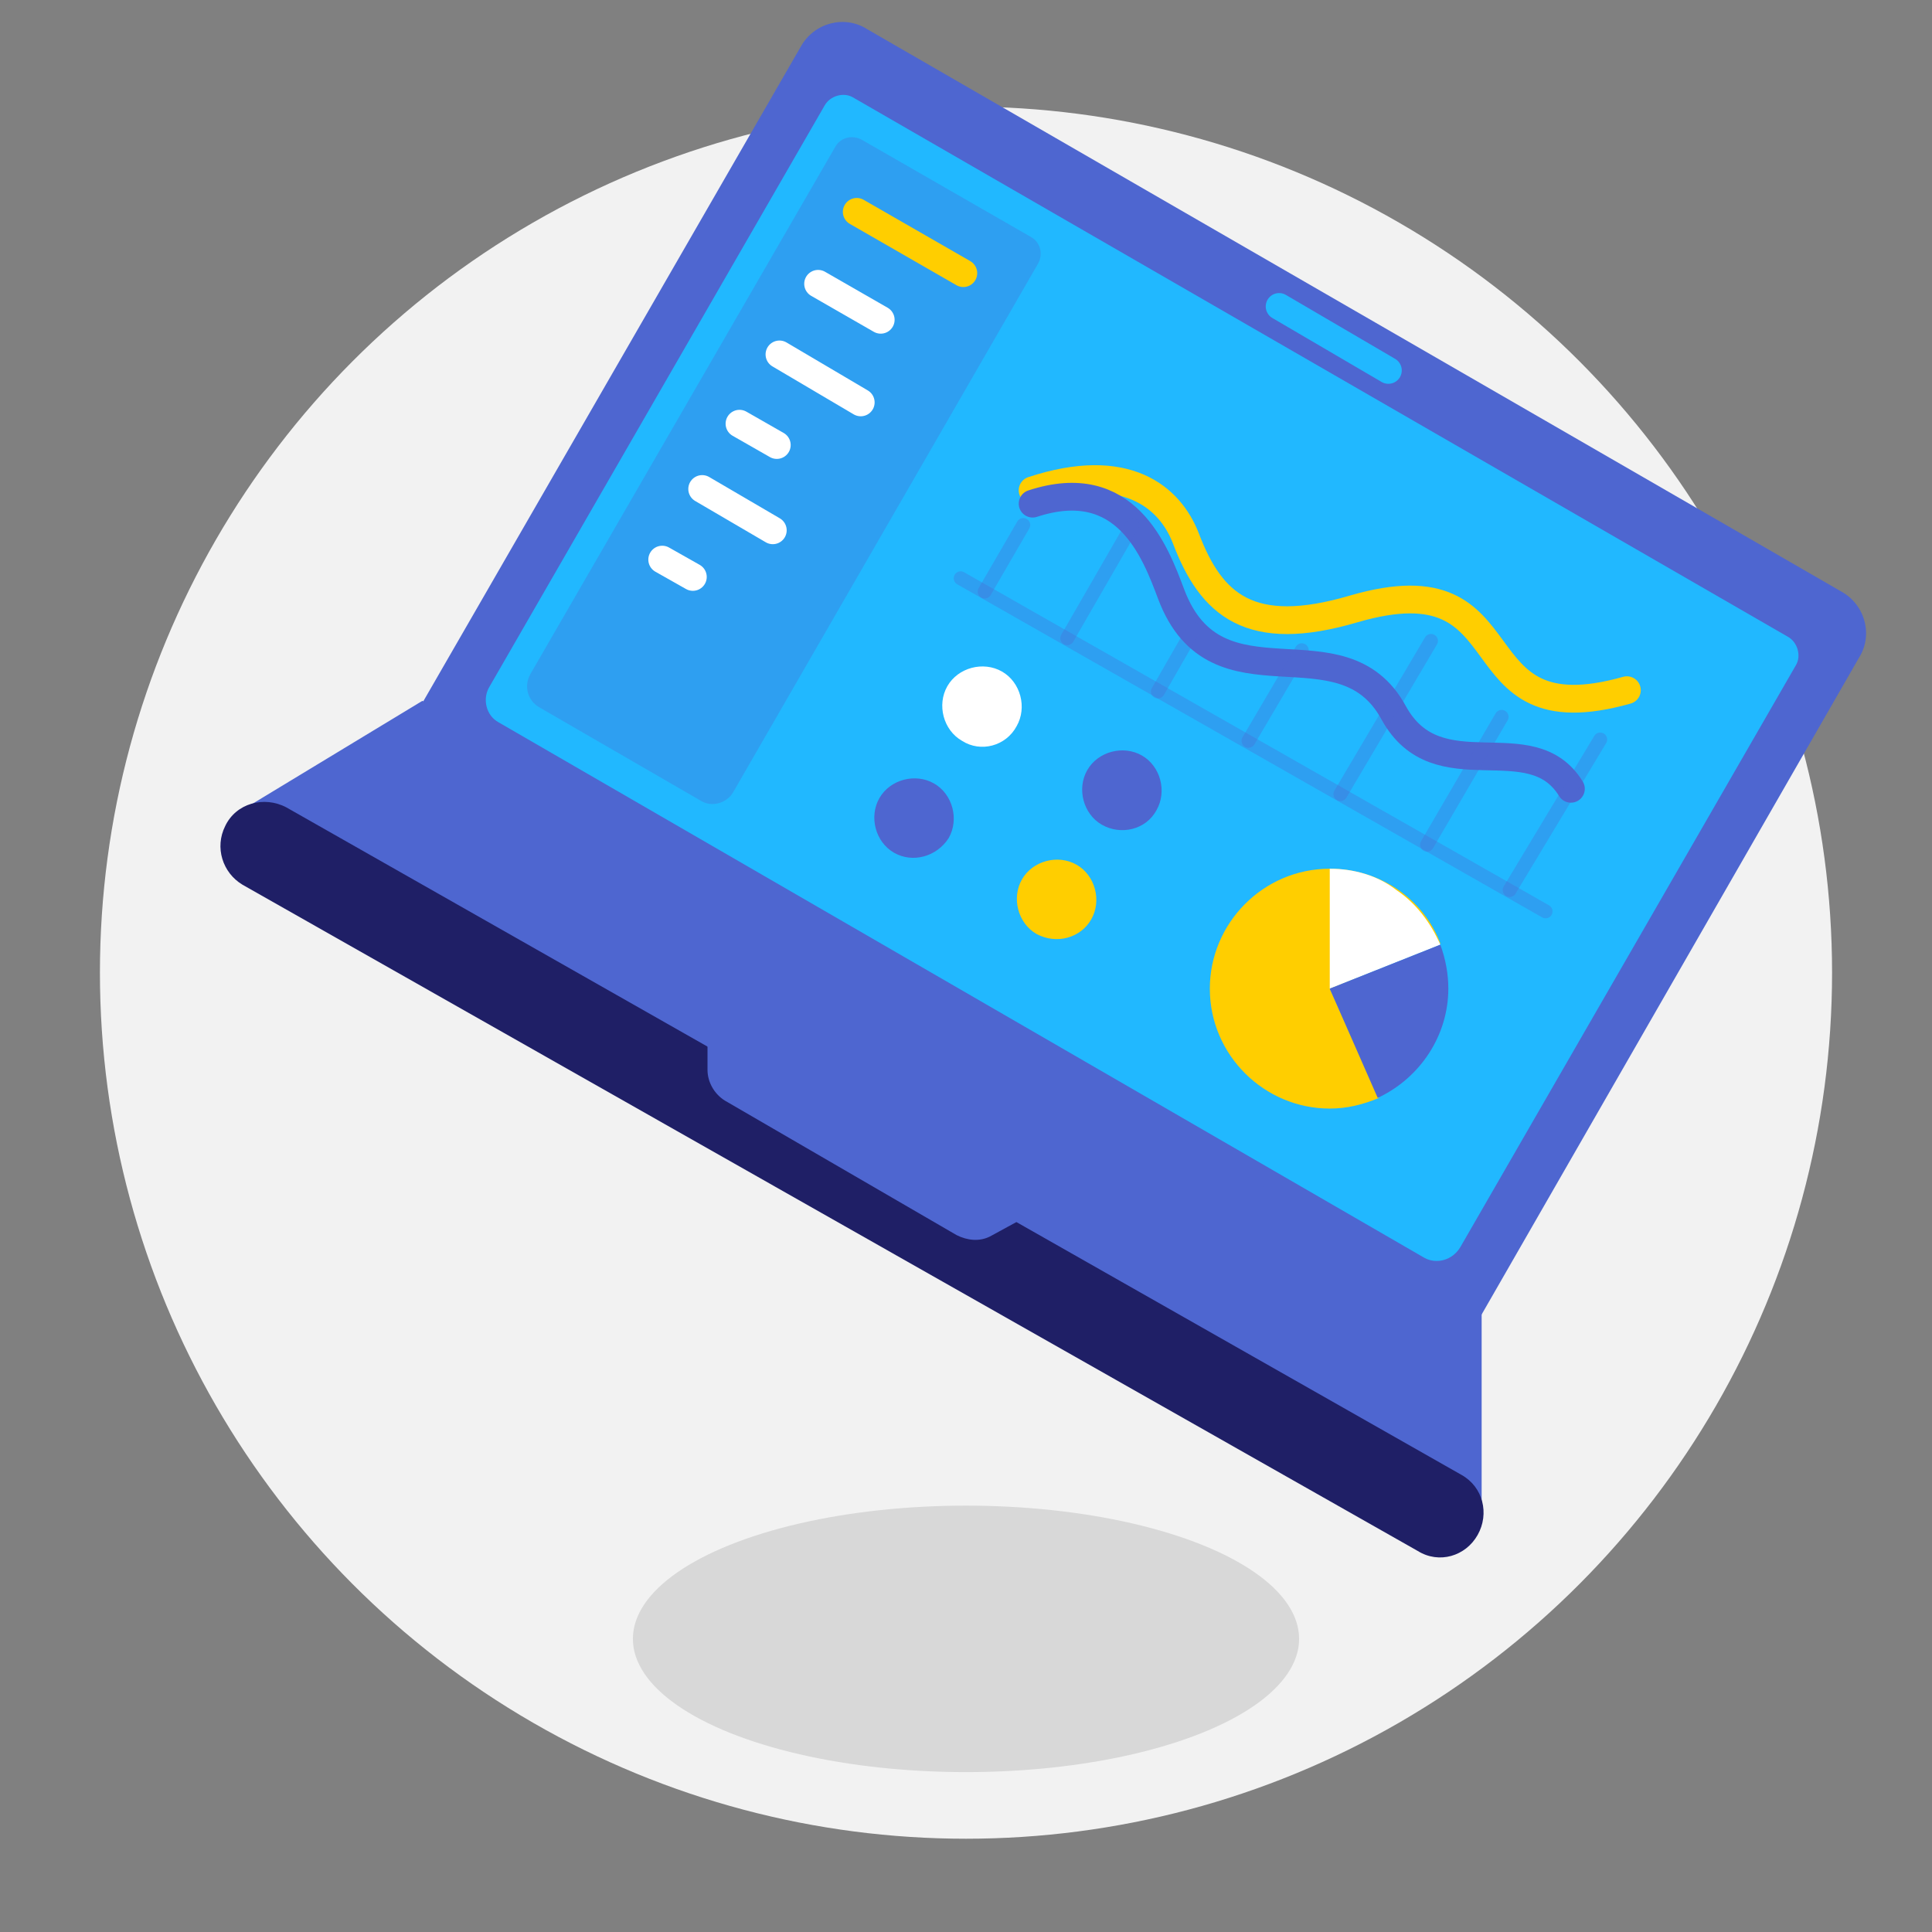 <?xml version="1.0" encoding="utf-8"?>
<!-- Generator: Adobe Illustrator 21.0.0, SVG Export Plug-In . SVG Version: 6.00 Build 0)  -->
<svg version="1.1" id="Layer_1" xmlns="http://www.w3.org/2000/svg" xmlns:xlink="http://www.w3.org/1999/xlink" x="0px" y="0px"
	 width="145px" height="145px" viewBox="0 0 145 145" style="enable-background:new 0 0 145 145;" xml:space="preserve">
<rect x="0" y="0" width="145" height="145" fill="#808080" stroke="none"/>
<style type="text/css">
	.st0{fill:#F2F2F2;}
	.st1{fill:#D8D8D8;}
	.st2{fill:#4E66D0;}
	.st3{fill:#21B8FF;}
	.st4{opacity:0.3;fill:#4E66D0;}
	.st5{fill:#1F1F66;}
	.st6{fill:none;stroke:#21B8FF;stroke-width:2.009;stroke-linecap:round;stroke-miterlimit:10;}
	.st7{fill:none;stroke:#FFCE00;stroke-width:2.084;stroke-linecap:round;stroke-miterlimit:10;}
	.st8{fill:none;stroke:#FFFFFF;stroke-width:2.084;stroke-linecap:round;stroke-miterlimit:10;}
	.st9{fill:#FFFFFF;}
	.st10{fill:#FFCE00;}
	.st11{opacity:0.3;fill:none;stroke:#4E66D0;stroke-width:1.042;stroke-linecap:round;stroke-miterlimit:10;}
	.st12{fill:none;stroke:#4E66D0;stroke-width:2.084;stroke-linecap:round;stroke-miterlimit:10;}
</style>
<g>
	<circle class="st0" cx="72.5" cy="73" r="65"/>
	<ellipse class="st1" cx="72.5" cy="123" rx="25" ry="10"/>
</g>
<path class="st2" d="M111,99L31.5,53.1L60.1,3.5c1-1.8,3.3-2.4,5-1.3l73.1,42.2c1.8,1,2.4,3.3,1.3,5L111,99z"/>
<path class="st3" d="M106.9,94.4L37.4,54.2c-0.9-0.5-1.2-1.7-0.7-2.6L61.9,7.9c0.4-0.7,1.4-1,2.1-0.6l70.2,40.5
	c0.7,0.4,1,1.4,0.6,2.1l-25.2,43.7C109,94.6,107.8,94.9,106.9,94.4z"/>
<path class="st4" d="M52.6,60.1l-12.1-7c-0.9-0.5-1.2-1.6-0.7-2.5l22.9-39.6c0.4-0.7,1.3-0.9,2-0.5l12.7,7.3c0.7,0.4,0.9,1.3,0.5,2
	L55,59.5C54.5,60.3,53.4,60.6,52.6,60.1z"/>
<polygon class="st2" points="111.2,114.4 17.5,61.2 31.7,52.6 111.2,98.5 "/>
<path class="st5" d="M21.5,60.6l88.2,50.1c1.6,0.9,2.1,2.9,1.2,4.5v0c-0.9,1.6-2.9,2.2-4.5,1.2L18.2,66.4c-1.5-0.9-2.1-2.8-1.3-4.4
	l0,0C17.7,60.3,19.8,59.7,21.5,60.6z"/>
<line class="st6" x1="96" y1="23" x2="104.2" y2="27.8"/>
<path class="st2" d="M53.1,77.8v2.5c0,0.9,0.5,1.8,1.3,2.3l17.4,10.1c0.8,0.4,1.7,0.5,2.5,0.1l2.2-1.2L53.1,77.8z"/>
<line class="st7" x1="64.3" y1="15.9" x2="72.3" y2="20.5"/>
<line class="st8" x1="61.4" y1="21.3" x2="66.1" y2="24"/>
<line class="st8" x1="58.5" y1="26.6" x2="64.6" y2="30.2"/>
<line class="st8" x1="55.5" y1="31.8" x2="58.3" y2="33.4"/>
<line class="st8" x1="52.7" y1="36.7" x2="58" y2="39.8"/>
<line class="st8" x1="49.7" y1="42" x2="52" y2="43.3"/>
<path class="st9" d="M72.2,55.6L72.2,55.6c-1.4-0.8-1.9-2.7-1.1-4.1v0c0.8-1.4,2.7-1.9,4.1-1.1l0,0c1.4,0.8,1.9,2.7,1.1,4.1l0,0
	C75.5,56,73.6,56.5,72.2,55.6z"/>
<path class="st2" d="M82.7,61.9L82.7,61.9c-1.4-0.8-1.9-2.7-1.1-4.1l0,0c0.8-1.4,2.7-1.9,4.1-1.1l0,0c1.4,0.8,1.9,2.7,1.1,4.1l0,0
	C86,62.3,84.1,62.7,82.7,61.9z"/>
<path class="st2" d="M67.1,64L67.1,64c-1.4-0.8-1.9-2.7-1.1-4.1v0c0.8-1.4,2.7-1.9,4.1-1.1v0c1.4,0.8,1.9,2.7,1.1,4.1v0
	C70.3,64.3,68.5,64.8,67.1,64z"/>
<path class="st10" d="M77.8,70.1L77.8,70.1c-1.4-0.8-1.9-2.7-1.1-4.1v0c0.8-1.4,2.7-1.9,4.1-1.1v0c1.4,0.8,1.9,2.7,1.1,4.1v0
	C81.1,70.4,79.3,70.9,77.8,70.1z"/>
<line class="st11" x1="72.1" y1="43.4" x2="116" y2="68.4"/>
<path class="st7" d="M77.5,36.8c7-2.3,10.3,0.5,11.5,3.6c1.9,5,4.8,7.6,12.6,5.3c13.4-3.9,7.4,9.8,20.5,6.1"/>
<path class="st12" d="M77.5,37.8c7-2.3,9.2,3.6,10.4,6.8c3.4,9,12.8,1.7,16.7,8.9c3.3,6,10.3,0.8,13.3,5.7"/>
<line class="st11" x1="73.9" y1="44.4" x2="76.8" y2="39.4"/>
<line class="st11" x1="80.1" y1="47.9" x2="85" y2="39.4"/>
<line class="st11" x1="86.9" y1="51.9" x2="89.6" y2="47.2"/>
<line class="st11" x1="93.7" y1="55.6" x2="97.7" y2="48.8"/>
<line class="st11" x1="100.6" y1="59.6" x2="107.4" y2="48.1"/>
<line class="st11" x1="113.3" y1="66.8" x2="120.1" y2="55.5"/>
<line class="st11" x1="107.1" y1="63.4" x2="112.7" y2="53.8"/>
<path class="st10" d="M99.8,74.2l3.7,8.2c-1.2,0.5-2.4,0.8-3.7,0.8c-4.9,0-9-4-9-9c0-4.9,4-9,9-9c3.7,0,7,2.2,8.3,5.6L99.8,74.2z"/>
<path class="st9" d="M99.8,74.2l0-9c1.8,0,3.6,0.5,5,1.6c1.5,1,2.6,2.5,3.3,4.1L99.8,74.2z"/>
<path class="st2" d="M99.8,74.2l8.3-3.3c0.4,1.1,0.6,2.2,0.6,3.3c0,3.5-2.1,6.7-5.3,8.2L99.8,74.2z"/>
</svg>
